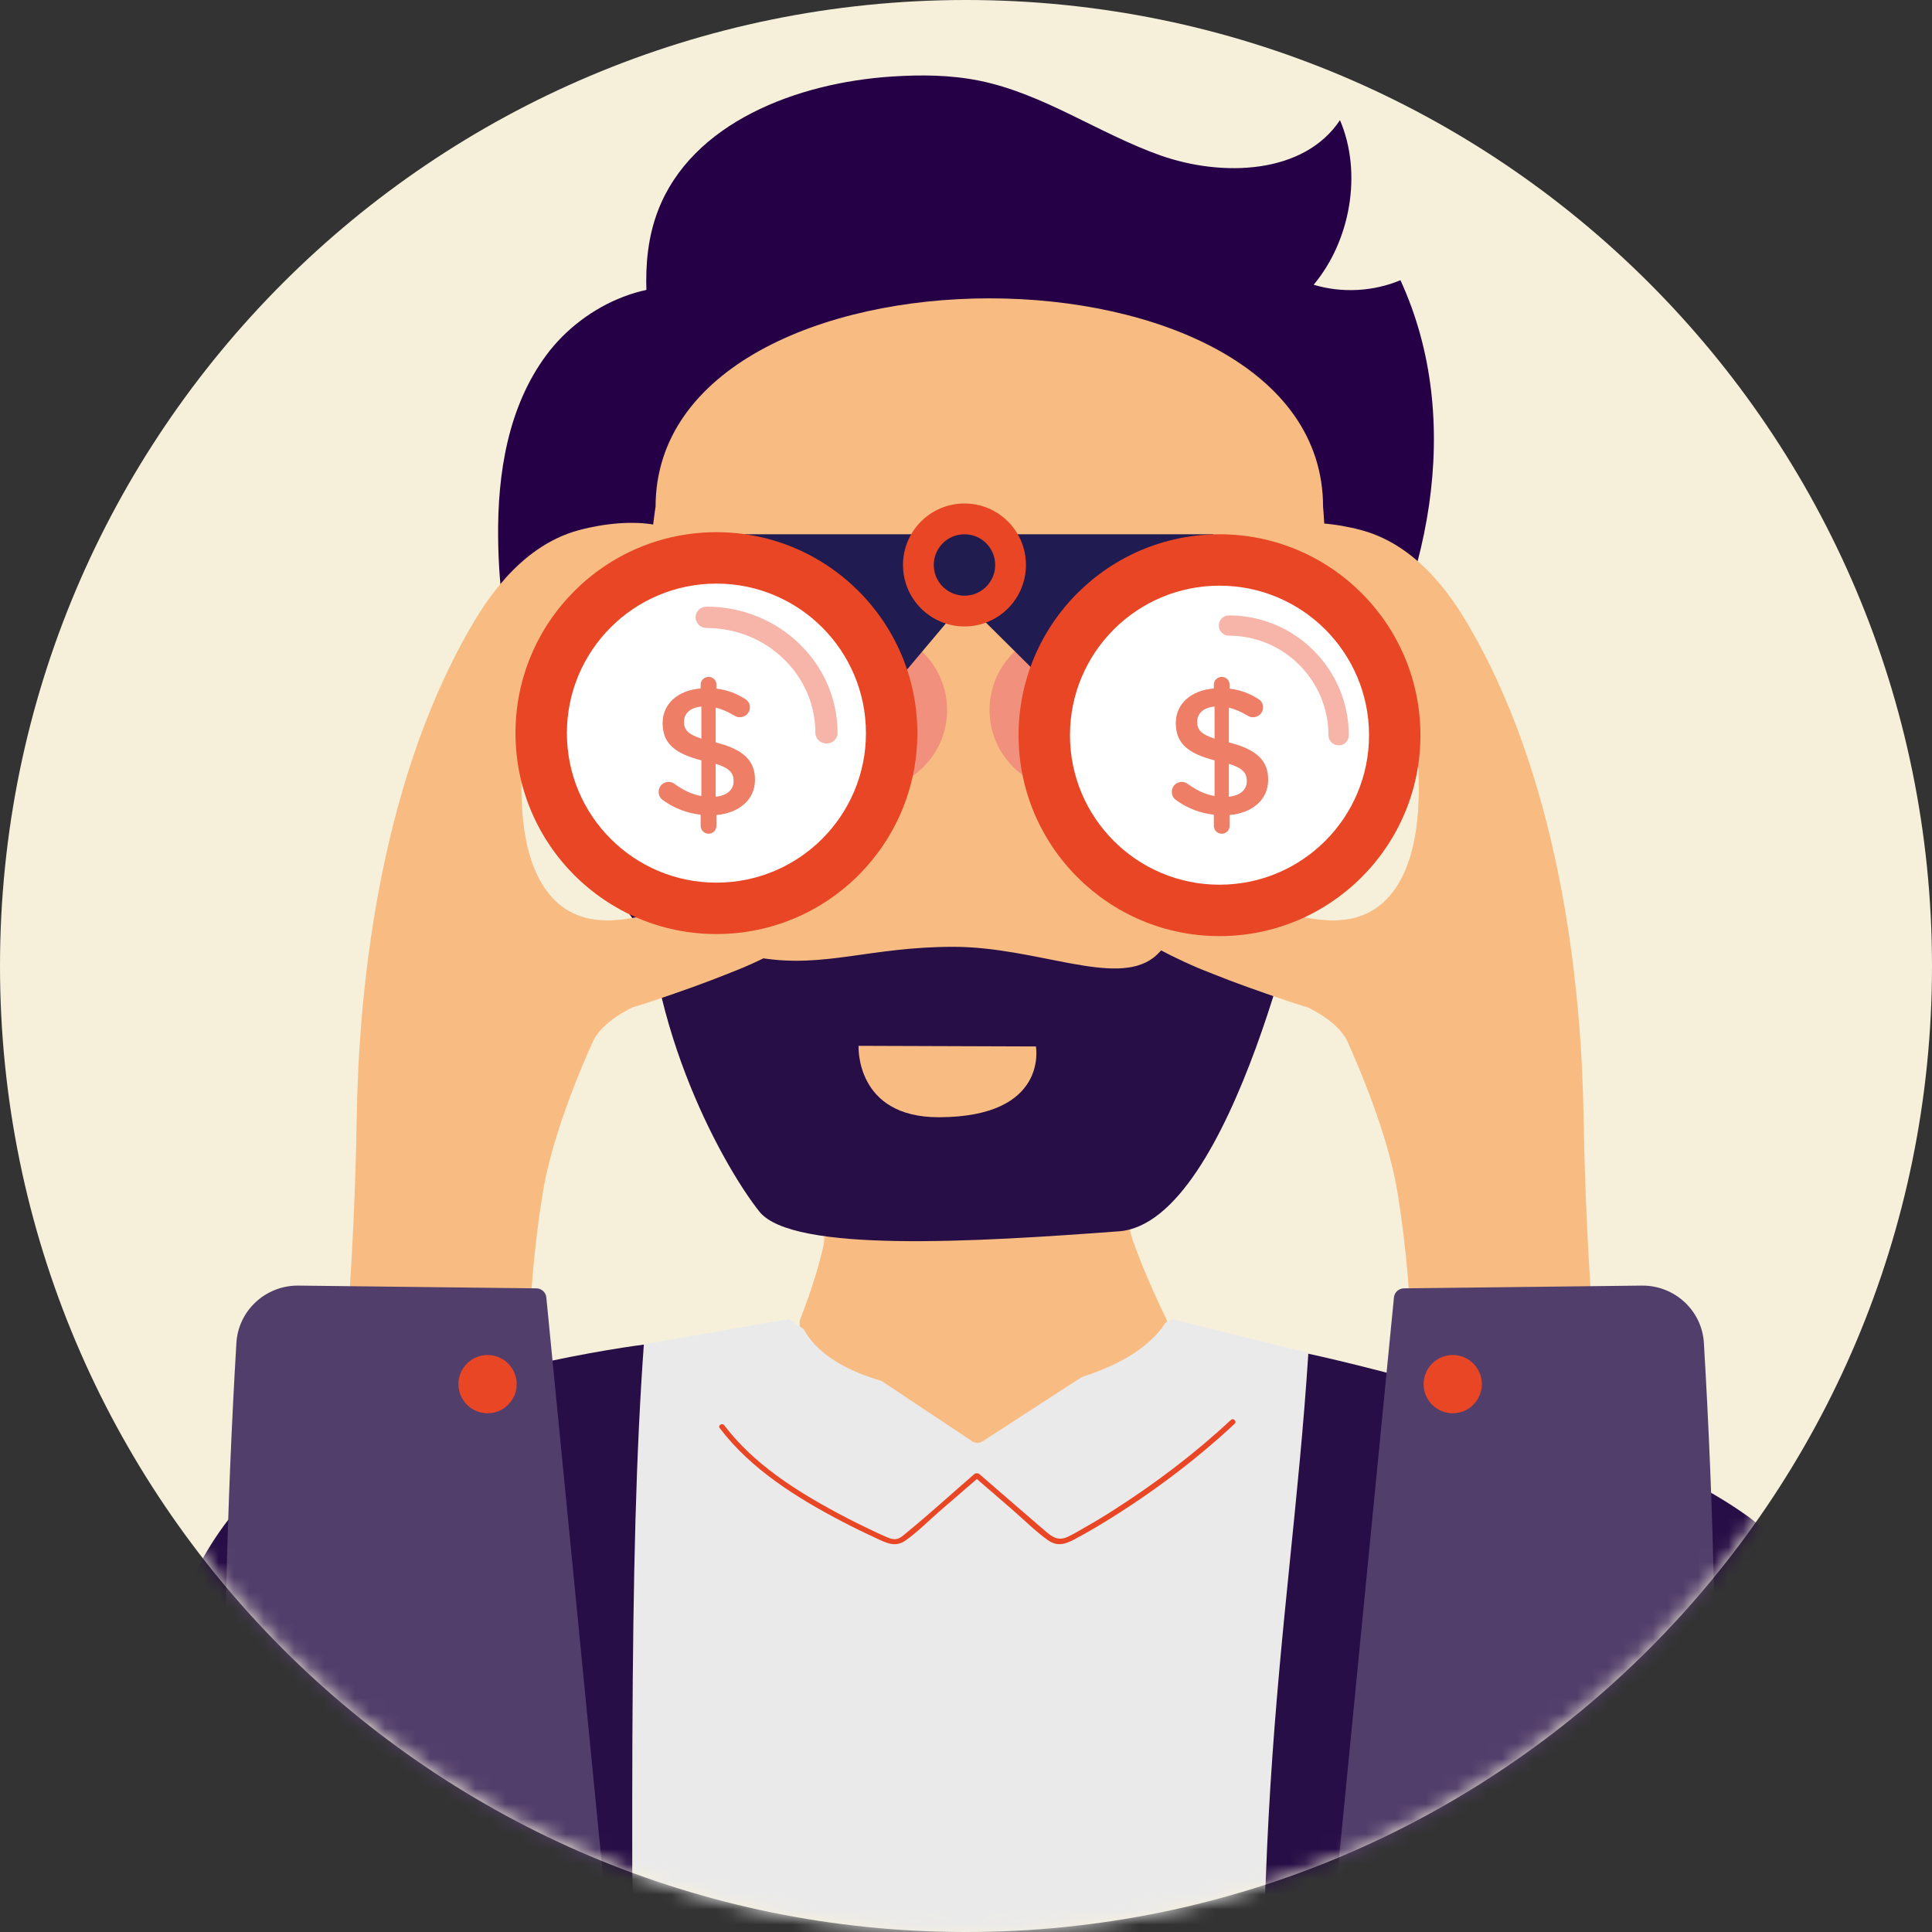 <svg width="128" height="128" viewBox="0 0 128 128" fill="none" xmlns="http://www.w3.org/2000/svg">
<rect x="0" y="0" width="128" height="128" fill="#333333" stroke="none"/>
<path d="M64 128C99.346 128 128 99.346 128 64C128 28.654 99.346 0 64 0C28.654 0 0 28.654 0 64C0 99.346 28.654 128 64 128Z" fill="#F6F0DA"/>
<mask id="mask0_1004_75777" style="mask-type:luminance" maskUnits="userSpaceOnUse" x="0" y="0" width="128" height="128">
<path d="M64 128C99.346 128 128 99.346 128 64C128 28.654 99.346 0 64 0C28.654 0 0 28.654 0 64C0 99.346 28.654 128 64 128Z" fill="white"/>
</mask>
<g mask="url(#mask0_1004_75777)">
<path d="M77.308 87.483H52.983V103.89H77.308V87.483Z" fill="#F8BC83"/>
<path d="M42.085 161.197H84.965C81.783 122.999 85.449 108.754 86.674 89.687V89.627L77.605 87.387L65.093 95.497C64.887 95.629 64.626 95.625 64.421 95.497L52.247 87.392L41.957 89.184C42.4 89.12 42.656 89.088 42.656 89.088C41.637 103.227 41.847 121.101 42.085 161.202V161.197Z" fill="#EAEAEA"/>
<path d="M115.758 100.434C106.793 93.979 86.757 89.705 86.679 89.686C85.454 108.754 81.787 122.999 84.969 161.197H114.601C114.135 156.736 115.607 161.197 115.607 161.197L119.25 165.499C112.763 136.329 126.77 108.361 115.762 100.434H115.758Z" fill="#270E46"/>
<path d="M42.656 89.083C42.656 89.083 42.405 89.115 41.957 89.179C38.661 89.659 24.453 91.995 18.121 97.513C0.069 113.238 19.049 145.316 16.416 166.825L37.829 161.197H42.085C41.842 121.097 41.637 103.222 42.656 89.083Z" fill="#270E46"/>
<path d="M76.059 70.093C74.185 75.721 72.164 76.768 77.312 87.483C73.636 93.691 55.346 94.02 52.987 87.483C56.503 78.455 54.628 76.155 53.609 70.093C52.59 64.032 77.938 64.466 76.059 70.093Z" fill="#F8BC83"/>
<g style="mix-blend-mode:multiply" opacity="0.5">
<path d="M76.476 70.345C75.479 73.33 74.3 78.587 74.999 82.038C75.145 82.752 69.248 83.405 64.567 83.474C59.813 83.542 54.514 83.574 54.556 82.514C54.697 78.989 53.49 72.704 53.084 70.281C52.064 64.219 78.35 64.717 76.471 70.345H76.476Z" fill="#F8BC83"/>
</g>
<path d="M43.875 57.778C46.129 57.216 47.109 53.366 46.064 49.18C45.02 44.993 42.346 42.055 40.092 42.618C37.839 43.18 36.858 47.029 37.903 51.216C38.948 55.402 41.621 58.34 43.875 57.778Z" fill="#F8BC83"/>
<path d="M91.9 51.206C92.944 47.02 91.964 43.17 89.71 42.608C87.457 42.045 84.783 44.983 83.739 49.17C82.694 53.356 83.674 57.206 85.928 57.768C88.181 58.331 90.855 55.393 91.9 51.206Z" fill="#F8BC83"/>
<path d="M43.527 24.868C42.899 21.237 42.271 17.387 43.597 13.948C45.83 8.138 52.781 5.48 59.104 5.069C61.03 4.946 62.97 4.96 64.868 5.343C69.139 6.206 72.796 8.851 76.899 10.303C81.003 11.742 86.39 11.55 88.777 7.96C90.271 11.454 89.475 15.948 87.032 18.866C88.903 19.428 90.982 19.319 92.783 18.565C97.082 27.909 94.709 39.172 89.266 47.913C83.822 56.655 75.671 63.41 67.659 70C62.453 63.971 57.247 57.956 52.055 51.928C48.873 48.242 45.635 44.474 43.695 40.021C41.755 35.568 41.196 29.129 43.541 24.868H43.527Z" fill="#260046"/>
<path d="M54.64 72C41.657 64.629 33.13 50.291 33.002 35.605C32.959 31.372 33.654 26.958 36.194 23.529C38.734 20.101 43.487 17.991 47.531 19.49C57.052 35.355 59.336 54.191 54.64 72Z" fill="#260046"/>
<path d="M43.433 33.591C43.429 15.168 87.653 15.154 87.657 33.577C87.657 33.577 90.323 61.01 75.356 75.954C69.445 81.856 59.877 81.86 53.961 75.959C38.985 61.024 43.429 33.591 43.429 33.591H43.433Z" fill="#F8BC83"/>
<path d="M86.569 57.728C86.569 57.728 81.724 81.01 74.135 81.577C64.581 82.29 52.508 83.017 50.313 80.274C48.124 77.531 42.739 68.233 42.834 57.728L41.888 49.417L45.084 49.074C45.084 49.074 46.149 62.779 50.4 63.465C54.652 64.151 57.646 62.729 63.154 62.729C68.663 62.729 73.843 65.39 76.398 63.465C78.958 61.541 81.897 52.119 81.897 52.119L86.565 51.982V57.723L86.569 57.728Z" fill="#270E46"/>
<path d="M68.626 69.33L56.882 69.289C56.882 69.289 56.645 74.039 62.217 74.02C69.504 74.002 68.631 69.33 68.631 69.33H68.626Z" fill="#F8BC83"/>
<path d="M64.809 97.91C63.941 98.66 63.072 99.41 62.203 100.164C61.481 100.79 60.782 101.504 60 102.057C59.319 102.537 58.752 102.235 58.066 101.92C57.317 101.572 56.572 101.211 55.836 100.827C52.828 99.259 49.755 97.353 47.68 94.61C47.543 94.427 47.849 94.253 47.986 94.432C49.911 96.978 52.745 98.775 55.525 100.265C56.188 100.621 56.864 100.96 57.545 101.284C57.879 101.444 58.213 101.604 58.551 101.75C58.821 101.869 59.118 102.029 59.429 101.956C59.671 101.897 59.854 101.718 60.041 101.563C61.582 100.306 63.054 98.957 64.553 97.659C64.727 97.513 64.978 97.76 64.805 97.91H64.809Z" fill="#E84624"/>
<path d="M64.882 97.659C66.327 98.912 67.771 100.164 69.225 101.412C69.705 101.828 70.103 102.116 70.738 101.819C71.063 101.668 71.378 101.481 71.689 101.303C72.388 100.91 73.074 100.498 73.746 100.068C76.512 98.308 79.15 96.311 81.55 94.075C81.714 93.92 81.966 94.171 81.801 94.327C79.191 96.759 76.297 98.925 73.262 100.791C72.544 101.23 71.817 101.655 71.072 102.043C70.473 102.354 69.975 102.436 69.403 102.025C68.576 101.426 67.831 100.681 67.063 100.014C66.254 99.314 65.445 98.61 64.631 97.911C64.457 97.76 64.709 97.513 64.882 97.659Z" fill="#E84624"/>
<path d="M39.301 68.96C37.522 72.914 36.398 76.388 35.968 78.985C34.821 85.906 34.601 95.026 35.273 106.724L20.681 109.856C21.339 104.247 21.989 98.377 22.606 92.26C23.218 86.139 23.538 79.995 23.639 73.851C23.767 66.158 24.951 52.471 31.054 41.787C31.991 40.151 34.304 36.219 38.331 35.131C41.783 34.194 45.797 34.523 45.554 36.795C45.399 38.263 39.593 37.586 36.631 42.153C34.683 45.152 31.579 62.016 41.097 60.937C44.343 60.622 53.001 57.54 54.007 60.782C54.382 61.984 49.486 64.352 41.961 66.72C41.961 66.72 39.959 67.598 39.301 68.96Z" fill="#F8BC83"/>
<g style="mix-blend-mode:multiply" opacity="0.5">
<path d="M41.956 66.72C41.956 66.72 34.158 61.353 34.56 52.928C34.56 52.928 34.61 55.977 35.351 57.412C35.351 57.412 36.142 59.913 38.395 60.681C38.395 60.681 39.314 61.111 41.097 60.932C44.343 60.617 53.001 57.536 54.007 60.777C54.007 60.777 54.286 61.394 52.887 62.217C52.887 62.217 50.258 63.803 48.535 64.384C46.816 64.96 43.163 66.455 41.961 66.72" fill="#F8BC83"/>
</g>
<path d="M42.816 153.554L36.196 85.961C36.164 85.623 35.881 85.362 35.538 85.357L19.771 85.174C17.609 85.152 15.79 86.816 15.662 88.973C14.377 110.509 14.624 133.828 16.43 155.474" fill="#523E6B"/>
<path d="M32.302 93.632C33.367 93.632 34.231 92.768 34.231 91.703C34.231 90.637 33.367 89.773 32.302 89.773C31.236 89.773 30.373 90.637 30.373 91.703C30.373 92.768 31.236 93.632 32.302 93.632Z" fill="#E84624"/>
<path d="M89.252 68.96C91.031 72.914 92.155 76.388 92.585 78.985C93.732 85.906 93.952 95.026 93.28 106.724L107.872 109.856C107.213 104.247 106.564 98.377 105.947 92.26C105.335 86.139 105.015 79.995 104.914 73.851C104.786 66.158 103.602 52.471 97.499 41.787C96.562 40.151 94.249 36.219 90.221 35.131C86.77 34.194 82.756 34.523 82.999 36.795C83.154 38.263 88.96 37.586 91.922 42.153C93.869 45.152 96.973 62.016 87.456 60.937C84.21 60.622 75.552 57.54 74.546 60.782C74.171 61.984 79.067 64.352 86.592 66.72C86.592 66.72 88.594 67.598 89.252 68.96Z" fill="#F8BC83"/>
<g style="mix-blend-mode:multiply" opacity="0.5">
<path d="M86.592 66.72C86.592 66.72 94.391 61.353 93.989 52.928C93.989 52.928 93.938 55.977 93.198 57.412C93.198 57.412 92.407 59.913 90.153 60.681C90.153 60.681 89.234 61.111 87.451 60.932C84.206 60.617 75.547 57.536 74.542 60.777C74.542 60.777 74.263 61.394 75.662 62.217C75.662 62.217 78.29 63.803 80.014 64.384C81.733 64.96 85.385 66.455 86.587 66.72" fill="#F8BC83"/>
</g>
<path d="M85.732 153.554L92.352 85.961C92.384 85.623 92.667 85.362 93.01 85.357L108.777 85.174C110.939 85.152 112.759 86.816 112.887 88.973C114.171 110.509 113.924 133.828 112.119 155.474" fill="#523E6B"/>
<path d="M96.247 93.632C97.312 93.632 98.176 92.768 98.176 91.703C98.176 90.637 97.312 89.773 96.247 89.773C95.182 89.773 94.318 90.637 94.318 91.703C94.318 92.768 95.182 93.632 96.247 93.632Z" fill="#E84624"/>
<path d="M62.748 47.04C62.748 49.984 60.361 52.37 57.417 52.37C54.473 52.37 52.087 49.984 52.087 47.04C52.087 44.096 54.473 41.709 57.417 41.709C60.361 41.709 62.748 44.096 62.748 47.04Z" fill="#F1907C"/>
<path d="M76.22 47.04C76.22 49.984 73.833 52.37 70.889 52.37C67.945 52.37 65.559 49.984 65.559 47.04C65.559 44.096 67.945 41.709 70.889 41.709C73.833 41.709 76.22 44.096 76.22 47.04Z" fill="#F1907C"/>
<path d="M49.303 35.397H80.402L68.594 44.498L63.899 39.84L59.977 44.498" fill="#201B51"/>
<path d="M67.972 37.431C67.972 39.68 66.148 41.504 63.899 41.504C61.65 41.504 59.826 39.68 59.826 37.431C59.826 35.181 61.65 33.357 63.899 33.357C66.148 33.357 67.972 35.181 67.972 37.431Z" fill="#E84624"/>
<path d="M65.934 37.431C65.934 38.555 65.024 39.465 63.9 39.465C62.775 39.465 61.865 38.555 61.865 37.431C61.865 36.306 62.775 35.397 63.9 35.397C65.024 35.397 65.934 36.306 65.934 37.431Z" fill="#211C50"/>
<path d="M60.777 48.571C60.777 55.922 54.816 61.883 47.465 61.883C40.114 61.883 34.153 55.922 34.153 48.571C34.153 41.22 40.114 35.259 47.465 35.259C54.816 35.259 60.777 41.22 60.777 48.571Z" fill="#E84624"/>
<path d="M57.372 48.571C57.372 54.043 52.937 58.478 47.465 58.478C41.993 58.478 37.559 54.043 37.559 48.571C37.559 43.099 41.993 38.665 47.465 38.665C52.937 38.665 57.372 43.099 57.372 48.571Z" fill="white"/>
<path d="M54.757 49.257C54.35 49.257 54.02 48.942 54.02 48.548C54.02 44.722 50.788 41.609 46.821 41.609C46.414 41.609 46.084 41.294 46.084 40.901C46.084 40.507 46.414 40.192 46.821 40.192C51.602 40.192 55.492 43.941 55.492 48.553C55.492 48.946 55.163 49.262 54.757 49.262V49.257Z" fill="#F6B5A8"/>
<path d="M94.107 48.709C94.107 56.059 88.146 62.02 80.795 62.02C73.445 62.02 67.483 56.059 67.483 48.709C67.483 41.358 73.445 35.397 80.795 35.397C88.146 35.397 94.107 41.358 94.107 48.709Z" fill="#E84624"/>
<path d="M90.702 48.708C90.702 54.18 86.267 58.614 80.795 58.614C75.323 58.614 70.889 54.18 70.889 48.708C70.889 43.236 75.323 38.802 80.795 38.802C86.267 38.802 90.702 43.236 90.702 48.708Z" fill="white"/>
<path d="M88.686 49.38C88.315 49.38 88.013 49.079 88.013 48.709C88.013 45.074 85.056 42.117 81.421 42.117C81.051 42.117 80.749 41.815 80.749 41.444C80.749 41.074 81.051 40.773 81.421 40.773C85.801 40.773 89.362 44.334 89.362 48.713C89.362 49.083 89.06 49.385 88.69 49.385L88.686 49.38Z" fill="#F6B5A8"/>
<path d="M46.42 45.36C46.42 45.072 46.66 44.844 46.948 44.844C47.236 44.844 47.464 45.072 47.464 45.36V45.624C48.172 45.708 48.772 45.936 49.324 46.284C49.516 46.392 49.684 46.572 49.684 46.86C49.684 47.232 49.384 47.52 49.012 47.52C48.892 47.52 48.772 47.484 48.652 47.412C48.232 47.16 47.824 46.98 47.416 46.884V49.188C49.24 49.644 50.02 50.376 50.02 51.66C50.02 52.98 48.988 53.856 47.464 54V54.72C47.464 55.008 47.236 55.236 46.948 55.236C46.66 55.236 46.42 55.008 46.42 54.72V53.976C45.52 53.88 44.692 53.556 43.96 53.04C43.756 52.908 43.636 52.716 43.636 52.464C43.636 52.092 43.924 51.804 44.296 51.804C44.44 51.804 44.584 51.852 44.692 51.936C45.256 52.344 45.808 52.62 46.468 52.74V50.376C44.716 49.92 43.9 49.26 43.9 47.904C43.9 46.62 44.92 45.732 46.42 45.612V45.36ZM48.604 51.744C48.604 51.216 48.34 50.892 47.416 50.604V52.788C48.184 52.704 48.604 52.32 48.604 51.744ZM45.316 47.82C45.316 48.324 45.544 48.636 46.468 48.936V46.812C45.7 46.884 45.316 47.292 45.316 47.82Z" fill="#EF7E66"/>
<path d="M80.42 45.36C80.42 45.072 80.66 44.844 80.948 44.844C81.236 44.844 81.464 45.072 81.464 45.36V45.624C82.172 45.708 82.772 45.936 83.324 46.284C83.516 46.392 83.684 46.572 83.684 46.86C83.684 47.232 83.384 47.52 83.012 47.52C82.892 47.52 82.772 47.484 82.652 47.412C82.232 47.16 81.824 46.98 81.416 46.884V49.188C83.24 49.644 84.02 50.376 84.02 51.66C84.02 52.98 82.988 53.856 81.464 54V54.72C81.464 55.008 81.236 55.236 80.948 55.236C80.66 55.236 80.42 55.008 80.42 54.72V53.976C79.52 53.88 78.692 53.556 77.96 53.04C77.756 52.908 77.636 52.716 77.636 52.464C77.636 52.092 77.924 51.804 78.296 51.804C78.44 51.804 78.584 51.852 78.692 51.936C79.256 52.344 79.808 52.62 80.468 52.74V50.376C78.716 49.92 77.9 49.26 77.9 47.904C77.9 46.62 78.92 45.732 80.42 45.612V45.36ZM82.604 51.744C82.604 51.216 82.34 50.892 81.416 50.604V52.788C82.184 52.704 82.604 52.32 82.604 51.744ZM79.316 47.82C79.316 48.324 79.544 48.636 80.468 48.936V46.812C79.7 46.884 79.316 47.292 79.316 47.82Z" fill="#EF7E66"/>
</g>
</svg>
